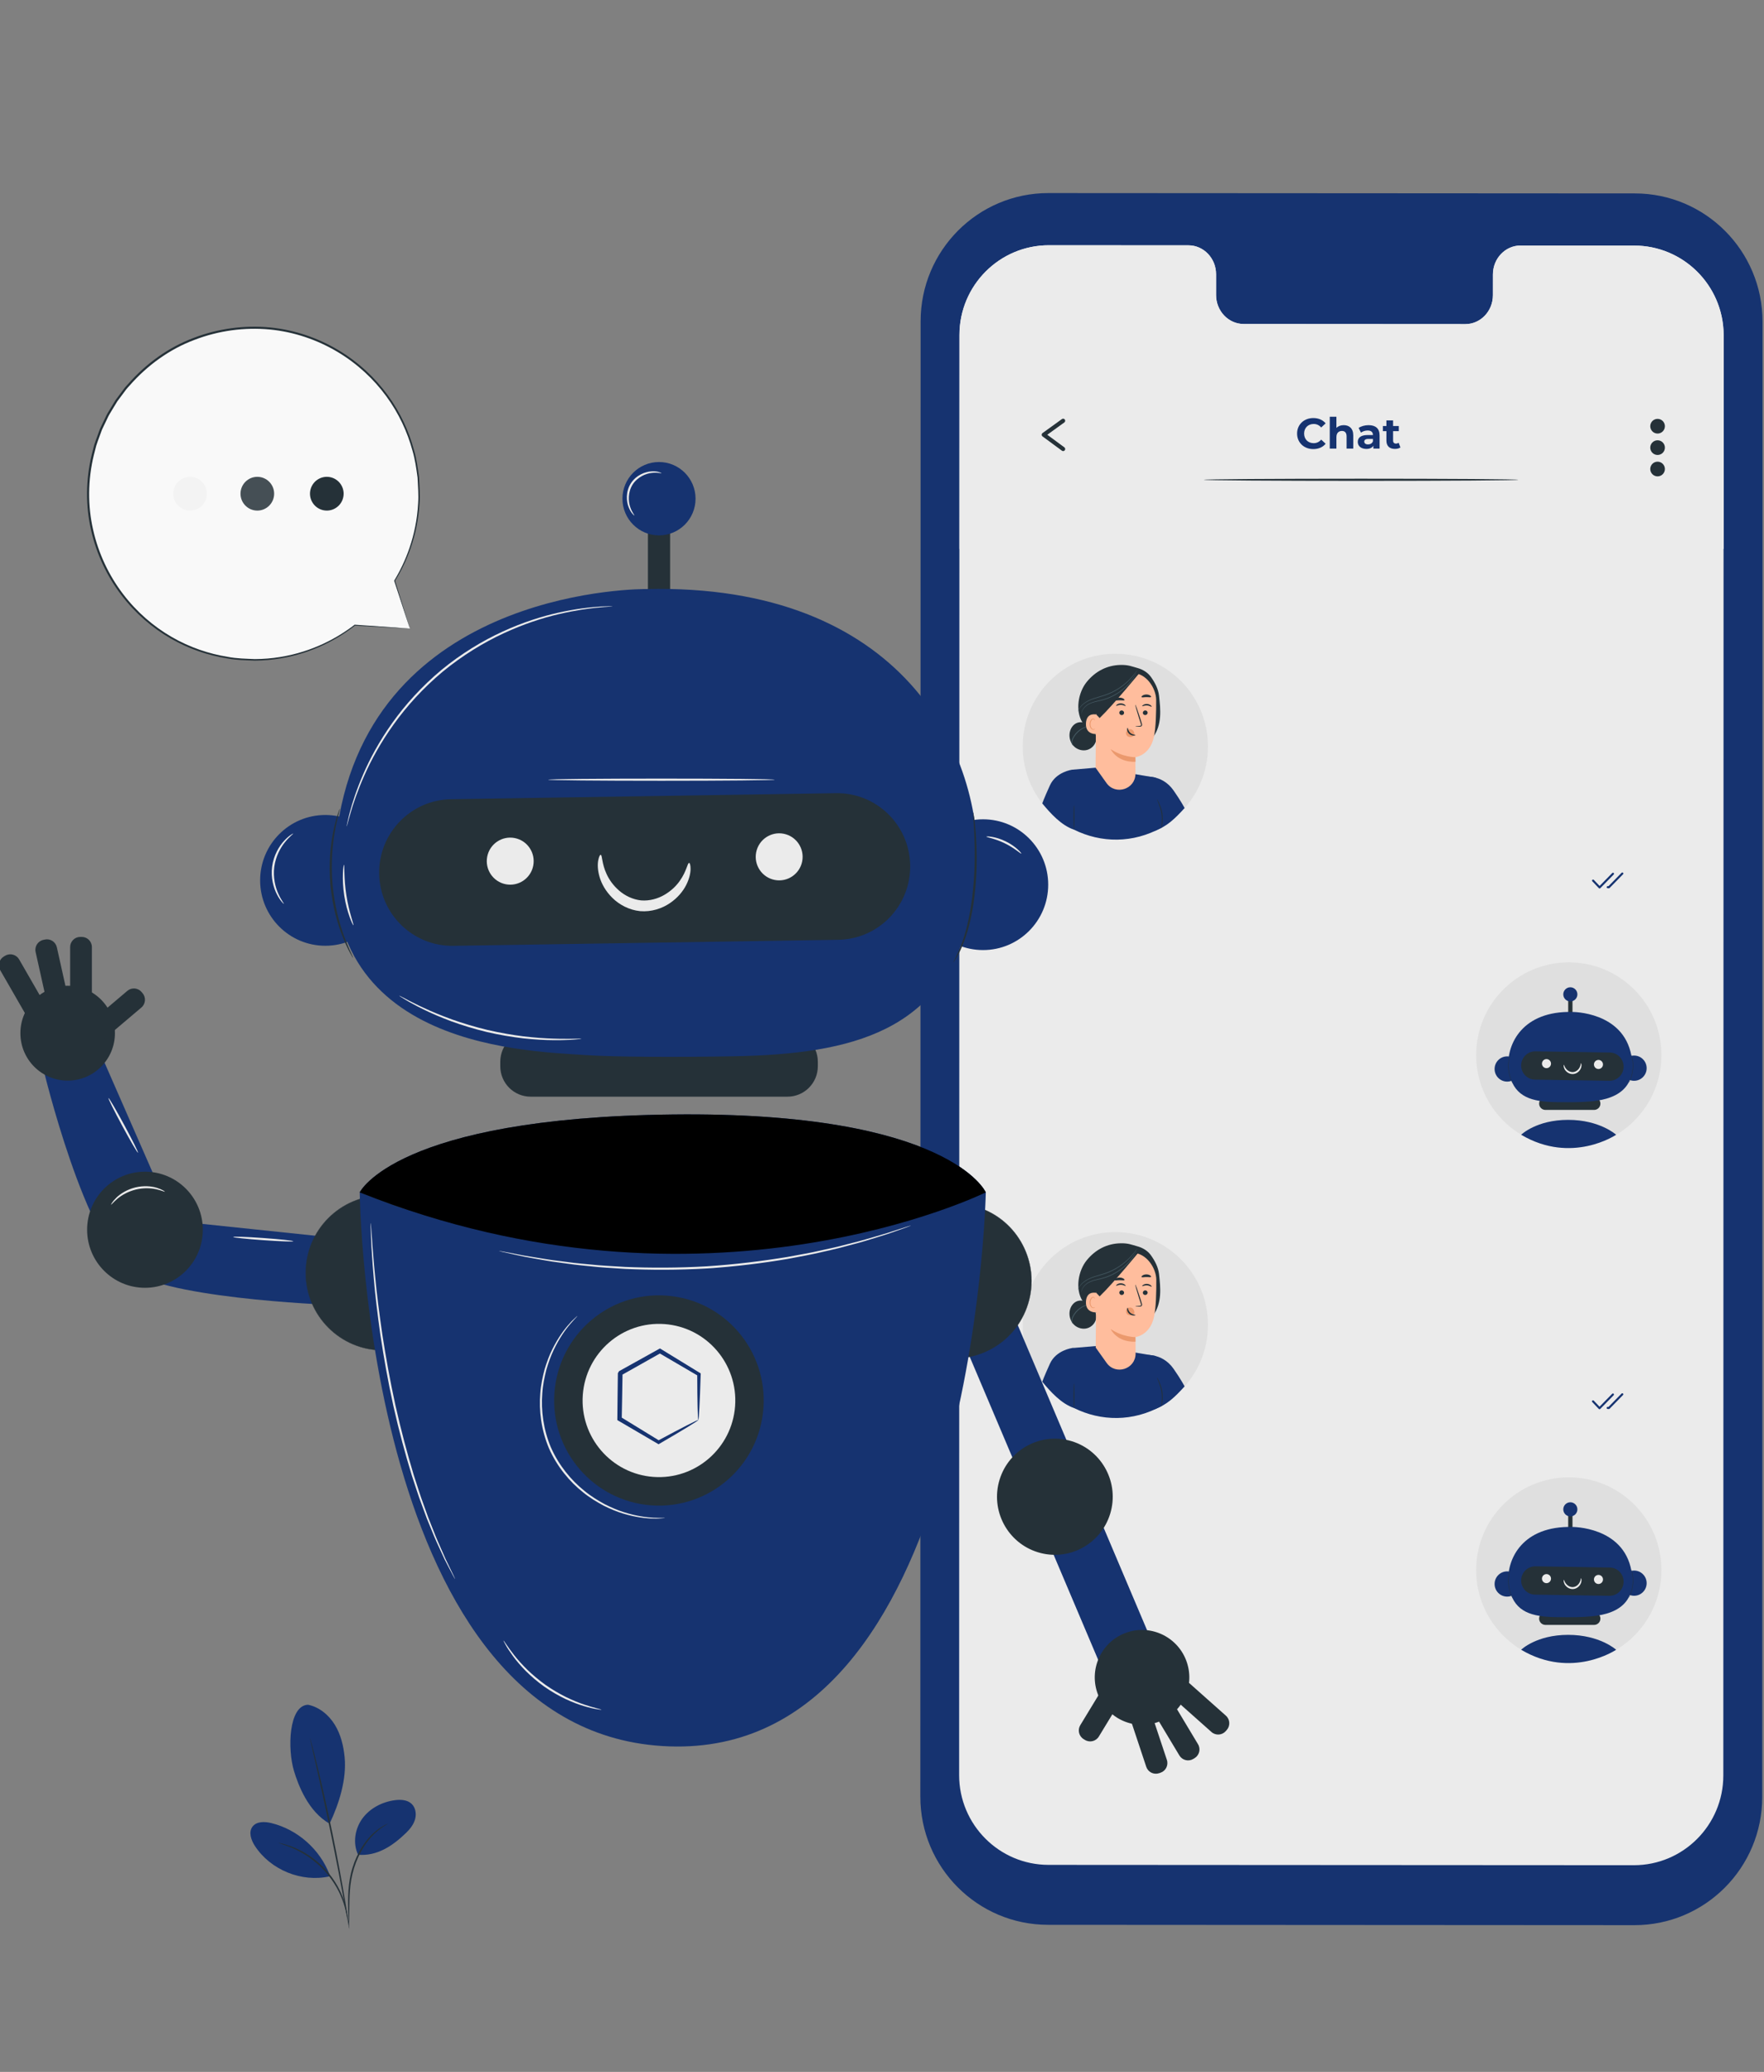 <svg width="412" height="484" viewBox="0 0 412 484" fill="none" xmlns="http://www.w3.org/2000/svg">
<rect x="0" y="0" width="412" height="484" fill="#808080" stroke="none"/>
<g clip-path="url(#clip0_3_25049)">
<mask id="mask0_3_25049" style="mask-type:luminance" maskUnits="userSpaceOnUse" x="-22" y="-1" width="484" height="485">
<path d="M461.161 -0.002H-21.066V483.998H461.161V-0.002Z" fill="white"/>
</mask>
<g mask="url(#mask0_3_25049)">
<path d="M381.739 449.716L244.77 449.635C228.297 449.626 214.949 436.218 214.953 419.685L215.02 75.042C215.023 58.499 228.391 45.093 244.873 45.102L381.84 45.182C398.314 45.192 411.661 58.6 411.658 75.134L411.591 419.777C411.588 436.32 398.222 449.727 381.739 449.716Z" fill="#163370"/>
<path d="M381.684 57.371L355.128 57.356C351.567 57.354 348.678 60.382 348.678 64.118L348.676 68.953C348.676 72.689 345.788 75.717 342.228 75.715L290.465 75.684C286.904 75.683 284.016 72.651 284.017 68.915L284.018 64.08C284.019 60.343 281.133 57.312 277.571 57.31L268.231 57.305L244.99 57.291C233.446 57.284 224.084 66.673 224.082 78.259L224.016 414.656C224.015 426.237 233.362 435.626 244.899 435.634L381.593 435.713C393.136 435.72 402.498 426.331 402.5 414.744L402.566 78.347C402.568 66.769 393.22 57.378 381.684 57.371Z" fill="#EBEBEB"/>
<path d="M402.575 128.078V77.961C402.369 66.561 393.109 57.378 381.701 57.371L355.145 57.356C351.585 57.354 348.696 60.382 348.696 64.118L348.694 68.953C348.694 72.689 345.807 75.717 342.246 75.715L290.482 75.685C286.921 75.683 284.035 72.651 284.036 68.915L284.036 64.08C284.037 60.343 281.151 57.312 277.588 57.31L268.249 57.305L245.007 57.291C233.463 57.284 224.102 66.673 224.1 78.259L224.09 128.224H402.574L402.575 128.078Z" fill="#EBEBEB"/>
<path d="M373.583 329.196H373.581C373.516 329.196 373.454 329.168 373.408 329.121L371.887 327.522C371.795 327.426 371.799 327.273 371.895 327.18C371.992 327.089 372.145 327.092 372.237 327.188L373.586 328.606L376.542 325.586C376.637 325.491 376.79 325.489 376.883 325.583C376.979 325.677 376.98 325.83 376.887 325.925L373.756 329.123C373.709 329.169 373.648 329.196 373.583 329.196Z" fill="#163370"/>
<path d="M375.771 329.147H375.764L375.484 329.139C375.351 329.135 375.246 329.024 375.25 328.89C375.254 328.758 375.353 328.631 375.498 328.655L375.673 328.66L378.73 325.537C378.825 325.441 378.978 325.441 379.071 325.534C379.167 325.628 379.168 325.781 379.075 325.876L375.944 329.074C375.897 329.121 375.836 329.147 375.771 329.147Z" fill="#163370"/>
<path d="M302.949 101.281C302.949 99.168 304.566 97.656 306.741 97.656C307.949 97.656 308.957 98.097 309.615 98.898L308.577 99.859C308.108 99.319 307.519 99.039 306.822 99.039C305.514 99.039 304.586 99.96 304.586 101.281C304.586 102.604 305.514 103.524 306.822 103.524C307.519 103.524 308.108 103.245 308.577 102.694L309.615 103.655C308.957 104.466 307.949 104.907 306.731 104.907C304.566 104.907 302.949 103.395 302.949 101.281Z" fill="#163370"/>
<path d="M316.066 101.7V104.786H314.51V101.942C314.51 101.07 314.11 100.67 313.421 100.67C312.672 100.67 312.134 101.131 312.134 102.122V104.786H310.578V97.353H312.134V99.958C312.552 99.538 313.152 99.318 313.841 99.318C315.108 99.318 316.066 100.058 316.066 101.7Z" fill="#163370"/>
<path d="M322.219 101.714V104.789H320.764V104.117C320.474 104.608 319.915 104.869 319.126 104.869C317.87 104.869 317.121 104.167 317.121 103.236C317.121 102.284 317.79 101.624 319.426 101.624H320.664C320.664 100.952 320.264 100.562 319.426 100.562C318.857 100.562 318.269 100.752 317.879 101.063L317.321 99.972C317.91 99.551 318.778 99.32 319.636 99.32C321.272 99.32 322.219 100.081 322.219 101.714ZM320.664 103.086V102.535H319.596C318.868 102.535 318.637 102.805 318.637 103.166C318.637 103.556 318.967 103.817 319.516 103.817C320.035 103.817 320.483 103.577 320.664 103.086Z" fill="#163370"/>
<path d="M327.085 104.524C326.766 104.755 326.297 104.865 325.818 104.865C324.551 104.865 323.812 104.213 323.812 102.932V100.719H322.984V99.517H323.812V98.205H325.369V99.517H326.705V100.719H325.369V102.911C325.369 103.373 325.618 103.623 326.037 103.623C326.266 103.623 326.497 103.553 326.666 103.423L327.085 104.524Z" fill="#163370"/>
<path d="M354.598 112.077C354.598 112.216 338.161 112.33 317.888 112.33C297.61 112.33 281.176 112.216 281.176 112.077C281.176 111.937 297.61 111.826 317.888 111.826C338.161 111.826 354.598 111.937 354.598 112.077Z" fill="#253138"/>
<path d="M388.852 99.563C388.852 100.511 388.087 101.278 387.144 101.278C386.198 101.278 385.434 100.511 385.434 99.563C385.434 98.615 386.198 97.848 387.144 97.848C388.087 97.848 388.852 98.615 388.852 99.563Z" fill="#253138"/>
<path d="M388.852 104.565C388.852 105.513 388.087 106.28 387.144 106.28C386.198 106.28 385.434 105.513 385.434 104.565C385.434 103.617 386.198 102.85 387.144 102.85C388.087 102.85 388.852 103.617 388.852 104.565Z" fill="#253138"/>
<path d="M388.852 109.563C388.852 110.511 388.087 111.278 387.144 111.278C386.198 111.278 385.434 110.511 385.434 109.563C385.434 108.615 386.198 107.848 387.144 107.848C388.087 107.848 388.852 108.615 388.852 109.563Z" fill="#253138"/>
<path d="M248.306 105.37C248.206 105.37 248.106 105.341 248.02 105.278L243.494 101.946C243.369 101.855 243.296 101.708 243.297 101.554C243.298 101.399 243.372 101.253 243.497 101.162L248.024 97.894C248.238 97.739 248.541 97.786 248.697 98.003C248.852 98.22 248.804 98.523 248.587 98.679L244.599 101.559L248.591 104.497C248.806 104.655 248.851 104.958 248.694 105.174C248.6 105.303 248.454 105.37 248.306 105.37Z" fill="#253138"/>
<path d="M388.041 366.776C388.041 378.742 378.355 388.443 366.407 388.443C354.459 388.443 344.773 378.742 344.773 366.776C344.773 354.811 354.459 345.109 366.407 345.109C378.355 345.109 388.041 354.811 388.041 366.776Z" fill="#DFDFDF"/>
<path d="M372.323 379.575H360.947C360.136 379.575 359.48 378.916 359.48 378.103C359.48 377.289 360.136 376.629 360.947 376.629H372.323C373.134 376.629 373.791 377.289 373.791 378.103C373.791 378.916 373.134 379.575 372.323 379.575Z" fill="#253138"/>
<path d="M367.269 357.758H366.27V352.686H367.269V357.758Z" fill="#253138"/>
<path d="M354.951 370.022C354.951 371.65 353.637 372.969 352.015 372.969C350.393 372.969 349.078 371.65 349.078 370.022C349.078 368.394 350.393 367.074 352.015 367.074C353.637 367.074 354.951 368.394 354.951 370.022Z" fill="#163370"/>
<path d="M384.591 369.825C384.591 371.453 383.277 372.772 381.656 372.772C380.033 372.772 378.719 371.453 378.719 369.825C378.719 368.197 380.033 366.879 381.656 366.879C383.277 366.879 384.591 368.197 384.591 369.825Z" fill="#163370"/>
<path d="M367.199 356.697C367.199 356.697 379.139 356.554 381.029 366.932C382.92 377.312 372.822 377.506 369.918 377.702C368.601 377.792 365.783 377.801 363.298 377.759C357.794 377.662 353.905 376.593 352.581 371.468C352.427 370.87 352.322 370.257 352.284 369.632C351.934 364.015 355.723 356.42 367.199 356.697Z" fill="#163370"/>
<path d="M358.522 372.505L375.868 372.777C377.686 372.806 379.184 371.351 379.212 369.526C379.24 367.7 377.79 366.198 375.971 366.17L358.624 365.897C356.807 365.869 355.31 367.326 355.282 369.15C355.253 370.976 356.703 372.477 358.522 372.505Z" fill="#253138"/>
<path d="M372.301 369.163C372.413 369.738 372.968 370.112 373.541 370C374.114 369.887 374.487 369.33 374.375 368.755C374.263 368.18 373.708 367.806 373.135 367.918C372.562 368.031 372.189 368.588 372.301 369.163Z" fill="#EBEBEB"/>
<path d="M360.16 368.971C360.272 369.546 360.827 369.92 361.4 369.807C361.973 369.694 362.347 369.138 362.234 368.563C362.121 367.988 361.567 367.614 360.994 367.727C360.422 367.84 360.049 368.396 360.16 368.971Z" fill="#EBEBEB"/>
<path d="M368.415 352.583C368.415 353.496 367.677 354.236 366.767 354.236C365.859 354.236 365.121 353.496 365.121 352.583C365.121 351.67 365.859 350.93 366.767 350.93C367.677 350.93 368.415 351.67 368.415 352.583Z" fill="#163370"/>
<path d="M369.252 368.676C369.28 368.671 369.327 368.758 369.357 368.931C369.389 369.101 369.383 369.361 369.294 369.665C369.206 369.97 369.019 370.312 368.714 370.609C368.414 370.906 367.978 371.15 367.472 371.201C366.964 371.242 366.492 371.081 366.142 370.845C365.789 370.608 365.544 370.306 365.402 370.023C365.259 369.74 365.207 369.485 365.207 369.31C365.205 369.136 365.236 369.042 365.264 369.042C365.339 369.035 365.364 369.409 365.679 369.856C365.832 370.078 366.064 370.309 366.365 370.487C366.665 370.665 367.043 370.776 367.43 370.745C367.816 370.705 368.167 370.528 368.429 370.298C368.696 370.068 368.881 369.799 368.991 369.552C369.221 369.055 369.178 368.684 369.252 368.676Z" fill="#EBEBEB"/>
<path d="M380.993 366.592C381 366.589 381.033 366.681 381.088 366.848C381.117 366.932 381.148 367.033 381.177 367.155C381.208 367.276 381.249 367.414 381.276 367.569C381.342 367.876 381.395 368.249 381.427 368.665C381.454 369.081 381.456 369.539 381.416 370.019C381.372 370.498 381.289 370.951 381.19 371.355C381.086 371.759 380.968 372.115 380.848 372.407C380.793 372.555 380.731 372.683 380.679 372.796C380.629 372.91 380.578 373.006 380.536 373.082C380.452 373.237 380.405 373.321 380.399 373.318C380.393 373.316 380.431 373.227 380.504 373.067C380.542 372.987 380.587 372.891 380.632 372.775C380.679 372.66 380.738 372.532 380.788 372.382C380.899 372.092 381.01 371.735 381.108 371.334C381.201 370.932 381.281 370.485 381.325 370.011C381.365 369.537 381.365 369.082 381.343 368.669C381.316 368.258 381.271 367.888 381.213 367.58C381.189 367.426 381.153 367.29 381.128 367.168C381.103 367.046 381.077 366.942 381.053 366.857C381.01 366.689 380.987 366.594 380.993 366.592Z" fill="#253138"/>
<path d="M352.715 366.658C352.709 366.656 352.676 366.747 352.621 366.915C352.593 366.998 352.561 367.101 352.531 367.222C352.5 367.343 352.46 367.48 352.432 367.635C352.366 367.943 352.313 368.315 352.281 368.731C352.254 369.146 352.253 369.606 352.293 370.086C352.337 370.565 352.42 371.017 352.519 371.422C352.623 371.825 352.74 372.182 352.861 372.473C352.915 372.621 352.978 372.749 353.029 372.862C353.08 372.976 353.13 373.072 353.172 373.15C353.256 373.304 353.304 373.388 353.31 373.385C353.315 373.382 353.277 373.293 353.204 373.133C353.166 373.054 353.122 372.958 353.076 372.842C353.029 372.727 352.972 372.598 352.921 372.45C352.81 372.158 352.7 371.801 352.6 371.401C352.507 370.999 352.428 370.552 352.383 370.077C352.344 369.603 352.343 369.148 352.365 368.736C352.392 368.324 352.438 367.954 352.496 367.648C352.519 367.493 352.555 367.356 352.58 367.234C352.605 367.112 352.632 367.009 352.655 366.923C352.699 366.755 352.721 366.66 352.715 366.658Z" fill="#253138"/>
<path d="M355.281 385.38C355.281 385.38 358.825 381.9 366.247 381.9C373.67 381.9 377.462 385.38 377.462 385.38C377.462 385.38 367.122 392.392 355.281 385.38Z" fill="#163370"/>
<path d="M248.015 388.866H321.741C325.402 388.866 328.37 385.888 328.37 382.214V360.743L336.497 353.5H328.37H248.015C244.354 353.5 241.387 356.479 241.387 360.153V382.214C241.387 385.888 244.354 388.866 248.015 388.866Z" fill="#EBEBEB"/>
<path d="M318.467 363.996C318.467 364.135 303.282 364.248 284.556 364.248C265.822 364.248 250.641 364.135 250.641 363.996C250.641 363.855 265.822 363.744 284.556 363.744C303.282 363.744 318.467 363.855 318.467 363.996Z" fill="#EBEBEB"/>
<path d="M318.467 369.745C318.467 369.884 303.282 369.997 284.556 369.997C265.822 369.997 250.641 369.884 250.641 369.745C250.641 369.605 265.822 369.492 284.556 369.492C303.282 369.492 318.467 369.605 318.467 369.745Z" fill="#EBEBEB"/>
<path d="M318.467 375.494C318.467 375.633 303.282 375.746 284.556 375.746C265.822 375.746 250.641 375.633 250.641 375.494C250.641 375.354 265.822 375.242 284.556 375.242C303.282 375.242 318.467 375.354 318.467 375.494Z" fill="#EBEBEB"/>
<path d="M318.467 381.241C318.467 381.38 303.282 381.494 284.556 381.494C265.822 381.494 250.641 381.38 250.641 381.241C250.641 381.102 265.822 380.988 284.556 380.988C303.282 380.988 318.467 381.102 318.467 381.241Z" fill="#EBEBEB"/>
<path d="M248.015 422.437H321.741C325.402 422.437 328.37 419.459 328.37 415.784V408.669L336.497 401.428H328.37H248.015C244.354 401.428 241.387 404.406 241.387 408.081V415.784C241.387 419.459 244.354 422.437 248.015 422.437Z" fill="#EBEBEB"/>
<path d="M318.684 412.239C318.684 412.378 303.66 412.492 285.129 412.492C266.593 412.492 251.57 412.378 251.57 412.239C251.57 412.1 266.593 411.986 285.129 411.986C303.66 411.986 318.684 412.1 318.684 412.239Z" fill="#EBEBEB"/>
<path d="M375.41 201.889H301.683C298.022 201.889 295.055 198.912 295.055 195.237V164.165L286.926 156.924H295.055H375.41C379.071 156.924 382.038 159.901 382.038 163.576V195.237C382.038 198.912 379.071 201.889 375.41 201.889Z" fill="#EBEBEB"/>
<path d="M374.451 165.82C374.451 165.959 358.354 166.072 338.503 166.072C318.645 166.072 302.551 165.959 302.551 165.82C302.551 165.681 318.645 165.568 338.503 165.568C358.354 165.568 374.451 165.681 374.451 165.82Z" fill="#EBEBEB"/>
<path d="M374.451 171.123C374.451 171.262 358.354 171.374 338.503 171.374C318.645 171.374 302.551 171.262 302.551 171.123C302.551 170.983 318.645 170.871 338.503 170.871C358.354 170.871 374.451 170.983 374.451 171.123Z" fill="#EBEBEB"/>
<path d="M374.451 176.426C374.451 176.565 358.354 176.677 338.503 176.677C318.645 176.677 302.551 176.565 302.551 176.426C302.551 176.286 318.645 176.174 338.503 176.174C358.354 176.174 374.451 176.286 374.451 176.426Z" fill="#EBEBEB"/>
<path d="M374.451 181.722C374.451 181.862 358.354 181.974 338.503 181.974C318.645 181.974 302.551 181.862 302.551 181.722C302.551 181.583 318.645 181.471 338.503 181.471C358.354 181.471 374.451 181.583 374.451 181.722Z" fill="#EBEBEB"/>
<path d="M374.451 187.027C374.451 187.166 358.354 187.279 338.503 187.279C318.645 187.279 302.551 187.166 302.551 187.027C302.551 186.888 318.645 186.775 338.503 186.775C358.354 186.775 374.451 186.888 374.451 187.027Z" fill="#EBEBEB"/>
<path d="M374.451 193.396C374.451 193.536 358.354 193.648 338.503 193.648C318.645 193.648 302.551 193.536 302.551 193.396C302.551 193.257 318.645 193.145 338.503 193.145C358.354 193.145 374.451 193.257 374.451 193.396Z" fill="#EBEBEB"/>
<path d="M282.133 174.382C282.133 186.348 272.448 196.048 260.499 196.048C248.552 196.048 238.867 186.348 238.867 174.382C238.867 162.415 248.552 152.715 260.499 152.715C272.448 152.715 282.133 162.415 282.133 174.382Z" fill="#DFDFDF"/>
<path d="M250.418 179.801L256.079 179.318L269.914 181.657L271.545 192.104L271.315 193.319C264.626 197.044 257.145 196.953 250.809 193.792L250.418 179.801Z" fill="#163370"/>
<path d="M266.93 181.492C266.93 181.492 271.287 180.628 274.103 184.658C275.829 187.125 276.675 188.76 276.675 188.76C274.425 191.216 272.594 193.084 269.464 194.174L266.93 181.492Z" fill="#163370"/>
<path d="M250.415 179.804C250.415 179.804 246.671 180.265 245.217 183.467C243.763 186.67 243.434 187.677 243.434 187.677C245.371 190.013 247.831 192.779 250.849 193.817C250.849 193.817 251.538 185.75 251.63 183.467C251.729 180.966 251.828 179.731 250.415 179.804Z" fill="#163370"/>
<path d="M253.83 159.282C255.851 156.808 258.566 155.383 261.758 155.33C263.559 155.301 264.304 155.675 265.601 156.026C266.898 156.376 268.068 157.073 268.841 158.173C269.76 159.479 270.532 160.941 270.706 162.53C270.885 164.162 271.063 165.804 270.94 167.441C270.817 169.078 270.373 170.727 269.411 172.055L265.253 172.778C262.956 172.856 260.628 172.932 258.39 172.408C256.153 171.883 253.979 170.677 252.781 168.713C251.117 165.985 251.808 161.757 253.83 159.282Z" fill="#253138"/>
<path d="M249.807 171.373C249.91 170.433 250.402 169.51 251.214 169.029C252.027 168.548 253.162 168.597 253.839 169.257L254.492 170.037C255.517 170.473 256.16 171.64 256.036 172.747C255.913 173.856 255.062 174.832 253.997 175.158C252.932 175.483 251.711 175.167 250.897 174.407C250.083 173.648 249.685 172.481 249.807 171.373Z" fill="#253138"/>
<path d="M250.638 174.181C250.668 174.166 250.38 173.901 250.414 173.353C250.449 172.82 250.836 172.121 251.366 171.481C251.906 170.837 252.545 170.396 253.032 170.142C253.519 169.88 253.854 169.784 253.844 169.75C253.839 169.73 253.487 169.777 252.968 170.013C252.451 170.24 251.773 170.679 251.211 171.348C250.928 171.681 250.703 172.033 250.538 172.373C250.371 172.71 250.267 173.052 250.27 173.348C250.269 173.646 250.365 173.875 250.457 174.009C250.55 174.144 250.63 174.19 250.638 174.181Z" fill="#455A63"/>
<path d="M265.199 180.747C265.199 180.747 265.177 176.876 265.177 176.883C265.177 176.883 268.567 176.509 269.505 172.157C269.971 169.993 270.057 166.406 270.033 163.47C270.012 160.826 267.764 157.227 264.505 157.215L263.057 157.047L257.513 159.254C256.712 159.295 256.076 159.942 256.049 160.745L255.883 179.335L258.422 182.907C260.528 185.87 265.182 184.387 265.199 180.747Z" fill="#FFBD9D"/>
<path d="M262.991 171.138C263.021 170.909 263.148 170.706 263.311 170.567C263.636 170.288 264.11 170.261 264.458 170.501C264.805 170.741 265.005 171.234 264.939 171.692C264.743 171.961 264.445 172.142 264.115 172.17C264.064 172.175 264.012 172.177 263.96 172.175C263.71 172.169 263.455 172.084 263.263 171.899C263.072 171.714 262.954 171.421 262.991 171.138Z" fill="#EB996D"/>
<path d="M268.044 166.503C268.037 166.801 267.781 167.041 267.47 167.041C267.16 167.041 266.912 166.799 266.918 166.502C266.924 166.204 267.18 165.963 267.491 165.963C267.802 165.963 268.049 166.205 268.044 166.503Z" fill="#253138"/>
<path d="M268.98 165.098C268.905 165.167 268.496 164.828 267.891 164.796C267.287 164.756 266.826 165.043 266.764 164.966C266.733 164.931 266.813 164.802 267.013 164.673C267.211 164.542 267.544 164.424 267.92 164.446C268.297 164.468 268.605 164.625 268.781 164.777C268.958 164.93 269.015 165.067 268.98 165.098Z" fill="#253138"/>
<path d="M265.172 169.69C265.171 169.655 265.551 169.61 266.164 169.566C266.319 169.559 266.467 169.536 266.499 169.432C266.542 169.322 266.487 169.153 266.421 168.969C266.297 168.586 266.166 168.186 266.03 167.765C265.487 166.053 265.103 164.648 265.172 164.627C265.241 164.606 265.737 165.976 266.279 167.688C266.409 168.11 266.534 168.514 266.652 168.898C266.701 169.077 266.791 169.282 266.699 169.51C266.651 169.623 266.533 169.7 266.433 169.722C266.331 169.747 266.245 169.744 266.167 169.744C265.553 169.744 265.172 169.725 265.172 169.69Z" fill="#253138"/>
<path d="M265.191 176.884C265.191 176.884 262.232 176.912 259.406 174.992C259.406 174.992 260.802 178.122 265.212 177.952L265.191 176.884Z" fill="#EB996D"/>
<path d="M263.368 170.012C263.467 170.012 263.431 170.669 263.968 171.167C264.504 171.666 265.208 171.63 265.208 171.723C265.215 171.765 265.044 171.842 264.748 171.834C264.457 171.828 264.04 171.712 263.712 171.407C263.385 171.102 263.259 170.712 263.251 170.441C263.24 170.165 263.323 170.005 263.368 170.012Z" fill="#253138"/>
<path d="M268.844 162.815C268.735 162.958 268.276 162.834 267.733 162.849C267.188 162.846 266.733 162.982 266.621 162.842C266.572 162.775 266.638 162.633 266.834 162.495C267.027 162.356 267.354 162.237 267.729 162.233C268.101 162.229 268.43 162.34 268.625 162.473C268.824 162.607 268.892 162.746 268.844 162.815Z" fill="#253138"/>
<path d="M261.423 166.462C261.406 166.76 261.644 167.02 261.955 167.042C262.264 167.064 262.529 166.841 262.544 166.543C262.561 166.245 262.323 165.987 262.012 165.964C261.702 165.942 261.439 166.165 261.423 166.462Z" fill="#253138"/>
<path d="M260.68 164.883C260.749 164.957 261.181 164.648 261.787 164.661C262.391 164.664 262.831 164.984 262.899 164.911C262.931 164.879 262.862 164.744 262.671 164.6C262.483 164.457 262.16 164.314 261.784 164.309C261.406 164.305 261.085 164.438 260.901 164.577C260.712 164.717 260.647 164.849 260.68 164.883Z" fill="#253138"/>
<path d="M260.333 163.579C260.45 163.719 260.919 163.585 261.481 163.587C262.042 163.573 262.519 163.698 262.631 163.555C262.68 163.486 262.606 163.346 262.402 163.213C262.199 163.079 261.857 162.967 261.471 162.971C261.085 162.975 260.747 163.095 260.549 163.232C260.349 163.371 260.281 163.511 260.333 163.579Z" fill="#253138"/>
<path d="M256.82 168.124C256.837 167.797 256.5 167.006 256.181 166.938C255.328 166.756 253.772 166.739 253.637 168.929C253.454 171.921 256.492 171.488 256.503 171.403C256.511 171.336 256.76 169.253 256.82 168.124Z" fill="#FFBD9D"/>
<path d="M255.753 170.258C255.739 170.248 255.698 170.291 255.608 170.326C255.519 170.36 255.371 170.38 255.217 170.312C254.91 170.176 254.674 169.657 254.693 169.116C254.702 168.844 254.775 168.589 254.885 168.381C254.99 168.167 255.14 168.022 255.3 168.004C255.46 167.978 255.568 168.079 255.599 168.165C255.634 168.251 255.612 168.311 255.627 168.317C255.635 168.324 255.694 168.269 255.678 168.144C255.669 168.084 255.639 168.013 255.572 167.951C255.504 167.888 255.401 167.851 255.289 167.856C255.056 167.858 254.836 168.058 254.717 168.288C254.583 168.517 254.495 168.805 254.485 169.11C254.467 169.714 254.74 170.298 255.165 170.449C255.371 170.517 255.551 170.465 255.645 170.4C255.742 170.331 255.762 170.264 255.753 170.258Z" fill="#EB996D"/>
<path d="M256.074 166.945L256.833 167.734C260.111 164.591 266.518 156.722 266.16 157.191C266.16 157.191 263.915 156.266 261.477 156.681C259.038 157.098 254.414 158.32 254.485 161.2C254.557 164.08 256.074 166.945 256.074 166.945Z" fill="#253138"/>
<path d="M251.727 166.283C251.723 166.282 251.738 166.222 251.773 166.109C251.808 165.998 251.872 165.836 251.977 165.637C252.186 165.244 252.582 164.711 253.226 164.231C253.86 163.738 254.738 163.336 255.74 163.02C256.739 162.694 257.866 162.44 258.972 161.964C260.085 161.507 261.077 160.916 261.924 160.308C262.768 159.695 263.464 159.059 264.007 158.485C264.551 157.911 264.946 157.406 265.212 157.053C265.334 156.885 265.434 156.748 265.512 156.64C265.581 156.547 265.619 156.497 265.624 156.5C265.629 156.503 265.599 156.557 265.537 156.657C265.476 156.756 265.387 156.904 265.261 157.087C265.009 157.453 264.624 157.971 264.086 158.559C263.55 159.146 262.854 159.796 262.007 160.422C261.157 161.043 260.156 161.644 259.03 162.107C257.911 162.589 256.775 162.838 255.782 163.154C254.786 163.46 253.92 163.845 253.29 164.318C252.65 164.777 252.249 165.289 252.028 165.667C251.809 166.049 251.743 166.289 251.727 166.283Z" fill="#455A63"/>
<path d="M252.585 166.755C252.585 166.755 252.555 166.51 252.7 166.102C252.84 165.695 253.194 165.144 253.824 164.692C254.448 164.226 255.338 163.937 256.317 163.713C257.3 163.496 258.366 163.219 259.415 162.729C260.462 162.244 261.403 161.655 262.177 161.021C262.957 160.392 263.586 159.74 264.071 159.157C264.562 158.578 264.892 158.056 265.127 157.703C265.23 157.533 265.313 157.394 265.381 157.284C265.44 157.189 265.473 157.14 265.477 157.143C265.482 157.145 265.458 157.199 265.407 157.299C265.346 157.414 265.271 157.558 265.178 157.734C264.957 158.098 264.639 158.632 264.155 159.226C263.677 159.821 263.05 160.489 262.267 161.131C261.486 161.777 260.538 162.377 259.478 162.867C258.42 163.363 257.33 163.643 256.349 163.851C255.372 164.067 254.499 164.339 253.887 164.78C253.265 165.209 252.91 165.734 252.757 166.123C252.597 166.514 252.605 166.759 252.585 166.755Z" fill="#455A63"/>
<path d="M250.842 193.795C250.787 193.795 250.742 192.514 250.742 190.934C250.742 189.354 250.787 188.072 250.842 188.072C250.897 188.072 250.943 189.354 250.943 190.934C250.943 192.514 250.897 193.795 250.842 193.795Z" fill="#253138"/>
<path d="M271.316 193.399C271.287 193.395 271.314 193.007 271.349 192.382C271.377 191.758 271.418 190.892 271.266 189.955C271.108 189.021 270.795 188.21 270.572 187.625C270.341 187.041 270.195 186.679 270.222 186.666C270.245 186.657 270.437 186.997 270.701 187.571C270.959 188.146 271.3 188.963 271.463 189.925C271.618 190.887 271.555 191.768 271.49 192.393C271.418 193.019 271.341 193.402 271.316 193.399Z" fill="#253138"/>
<path d="M373.599 207.547C373.515 207.536 373.469 207.52 373.424 207.472L371.903 205.873C371.81 205.776 371.814 205.623 371.911 205.53C372.007 205.439 372.161 205.442 372.252 205.538L373.601 206.957L376.557 203.937C376.653 203.842 376.805 203.841 376.899 203.935C376.994 204.028 376.995 204.181 376.903 204.277L373.771 207.474C373.725 207.521 373.663 207.547 373.599 207.547Z" fill="#163370"/>
<path d="M375.779 207.494H375.773L375.493 207.487C375.359 207.483 375.255 207.373 375.258 207.239C375.262 207.106 375.389 207.002 375.505 207.003L375.679 207.008L378.738 203.884C378.833 203.79 378.985 203.789 379.079 203.881C379.175 203.975 379.175 204.128 379.083 204.224L375.951 207.421C375.905 207.468 375.843 207.494 375.779 207.494Z" fill="#163370"/>
<path d="M248.015 268.562H321.741C325.402 268.562 328.37 265.585 328.37 261.91V240.439L336.497 233.197H328.37H248.015C244.354 233.197 241.387 236.176 241.387 239.85V261.91C241.387 265.585 244.354 268.562 248.015 268.562Z" fill="#EBEBEB"/>
<path d="M318.467 243.693C318.467 243.832 303.282 243.945 284.556 243.945C265.822 243.945 250.641 243.832 250.641 243.693C250.641 243.554 265.822 243.441 284.556 243.441C303.282 243.441 318.467 243.554 318.467 243.693Z" fill="#EBEBEB"/>
<path d="M318.467 249.441C318.467 249.581 303.282 249.693 284.556 249.693C265.822 249.693 250.641 249.581 250.641 249.441C250.641 249.302 265.822 249.189 284.556 249.189C303.282 249.189 318.467 249.302 318.467 249.441Z" fill="#EBEBEB"/>
<path d="M318.467 255.191C318.467 255.331 303.282 255.443 284.556 255.443C265.822 255.443 250.641 255.331 250.641 255.191C250.641 255.052 265.822 254.939 284.556 254.939C303.282 254.939 318.467 255.052 318.467 255.191Z" fill="#EBEBEB"/>
<path d="M318.467 260.938C318.467 261.079 303.282 261.191 284.556 261.191C265.822 261.191 250.641 261.079 250.641 260.938C250.641 260.799 265.822 260.688 284.556 260.688C303.282 260.688 318.467 260.799 318.467 260.938Z" fill="#EBEBEB"/>
<path d="M388.041 246.472C388.041 258.439 378.355 268.14 366.407 268.14C354.459 268.14 344.773 258.439 344.773 246.472C344.773 234.507 354.459 224.807 366.407 224.807C378.355 224.807 388.041 234.507 388.041 246.472Z" fill="#DFDFDF"/>
<path d="M372.323 259.277H360.947C360.136 259.277 359.48 258.616 359.48 257.803C359.48 256.989 360.136 256.33 360.947 256.33H372.323C373.134 256.33 373.791 256.989 373.791 257.803C373.791 258.616 373.134 259.277 372.323 259.277Z" fill="#253138"/>
<path d="M367.269 237.455H366.27V232.383H367.269V237.455Z" fill="#253138"/>
<path d="M354.951 249.716C354.951 251.344 353.637 252.664 352.015 252.664C350.393 252.664 349.078 251.344 349.078 249.716C349.078 248.088 350.393 246.77 352.015 246.77C353.637 246.77 354.951 248.088 354.951 249.716Z" fill="#163370"/>
<path d="M384.591 249.524C384.591 251.152 383.277 252.471 381.656 252.471C380.033 252.471 378.719 251.152 378.719 249.524C378.719 247.896 380.033 246.576 381.656 246.576C383.277 246.576 384.591 247.896 384.591 249.524Z" fill="#163370"/>
<path d="M367.199 236.394C367.199 236.394 379.139 236.25 381.029 246.63C382.92 257.01 372.822 257.203 369.918 257.4C368.601 257.489 365.783 257.498 363.298 257.455C357.794 257.358 353.905 256.289 352.581 251.165C352.427 250.567 352.322 249.953 352.284 249.328C351.934 243.712 355.723 236.117 367.199 236.394Z" fill="#163370"/>
<path d="M358.522 252.201L375.868 252.473C377.686 252.502 379.184 251.045 379.212 249.22C379.24 247.396 377.79 245.893 375.971 245.865L358.624 245.594C356.807 245.565 355.31 247.02 355.282 248.845C355.253 250.67 356.703 252.173 358.522 252.201Z" fill="#253138"/>
<path d="M372.301 248.862C372.413 249.437 372.968 249.811 373.541 249.699C374.114 249.586 374.487 249.029 374.375 248.454C374.263 247.879 373.708 247.505 373.135 247.618C372.562 247.73 372.189 248.287 372.301 248.862Z" fill="#EBEBEB"/>
<path d="M360.16 248.666C360.272 249.242 360.827 249.616 361.4 249.503C361.973 249.391 362.347 248.834 362.234 248.259C362.121 247.684 361.567 247.31 360.994 247.422C360.422 247.535 360.049 248.092 360.16 248.666Z" fill="#EBEBEB"/>
<path d="M368.415 232.28C368.415 233.193 367.677 233.934 366.767 233.934C365.859 233.934 365.121 233.193 365.121 232.28C365.121 231.367 365.859 230.627 366.767 230.627C367.677 230.627 368.415 231.367 368.415 232.28Z" fill="#163370"/>
<path d="M369.252 248.371C369.28 248.366 369.327 248.454 369.357 248.626C369.389 248.796 369.383 249.057 369.294 249.361C369.206 249.666 369.019 250.007 368.714 250.304C368.414 250.602 367.978 250.845 367.472 250.896C366.964 250.937 366.492 250.777 366.142 250.541C365.789 250.303 365.544 250.001 365.402 249.719C365.259 249.435 365.207 249.181 365.207 249.005C365.205 248.832 365.236 248.738 365.264 248.737C365.339 248.731 365.364 249.104 365.679 249.551C365.832 249.773 366.064 250.005 366.365 250.182C366.665 250.361 367.043 250.471 367.43 250.44C367.816 250.4 368.167 250.223 368.429 249.994C368.696 249.763 368.881 249.494 368.991 249.247C369.221 248.751 369.178 248.379 369.252 248.371Z" fill="#EBEBEB"/>
<path d="M380.993 246.289C381 246.287 381.033 246.378 381.088 246.546C381.117 246.629 381.148 246.731 381.177 246.852C381.208 246.974 381.249 247.111 381.276 247.266C381.342 247.574 381.395 247.946 381.427 248.362C381.454 248.777 381.456 249.237 381.416 249.717C381.372 250.196 381.289 250.648 381.19 251.053C381.086 251.456 380.968 251.813 380.848 252.104C380.793 252.252 380.731 252.38 380.679 252.493C380.629 252.607 380.578 252.703 380.536 252.781C380.452 252.934 380.405 253.019 380.399 253.016C380.393 253.013 380.431 252.924 380.504 252.764C380.542 252.685 380.587 252.589 380.632 252.473C380.679 252.357 380.738 252.229 380.788 252.081C380.899 251.789 381.01 251.432 381.108 251.032C381.201 250.63 381.281 250.182 381.325 249.708C381.365 249.234 381.365 248.779 381.343 248.366C381.316 247.955 381.271 247.585 381.213 247.278C381.189 247.124 381.153 246.987 381.128 246.865C381.103 246.743 381.077 246.64 381.053 246.555C381.01 246.386 380.987 246.291 380.993 246.289Z" fill="#253138"/>
<path d="M352.715 246.354C352.709 246.352 352.676 246.443 352.621 246.61C352.593 246.693 352.561 246.796 352.531 246.918C352.5 247.039 352.46 247.176 352.432 247.331C352.366 247.638 352.313 248.011 352.281 248.427C352.254 248.841 352.253 249.301 352.293 249.781C352.337 250.26 352.42 250.712 352.519 251.117C352.623 251.521 352.74 251.878 352.861 252.169C352.915 252.316 352.978 252.444 353.029 252.558C353.08 252.673 353.13 252.768 353.172 252.845C353.256 253 353.304 253.083 353.31 253.08C353.315 253.077 353.277 252.988 353.204 252.828C353.166 252.75 353.122 252.653 353.076 252.538C353.029 252.423 352.972 252.294 352.921 252.145C352.81 251.854 352.7 251.497 352.6 251.097C352.507 250.695 352.428 250.247 352.383 249.773C352.344 249.298 352.343 248.843 352.365 248.431C352.392 248.02 352.438 247.651 352.496 247.343C352.519 247.188 352.555 247.051 352.58 246.93C352.605 246.809 352.632 246.704 352.655 246.62C352.699 246.451 352.721 246.355 352.715 246.354Z" fill="#253138"/>
<path d="M355.281 265.077C355.281 265.077 358.825 261.598 366.247 261.598C373.67 261.598 377.462 265.077 377.462 265.077C377.462 265.077 367.122 272.089 355.281 265.077Z" fill="#163370"/>
<path d="M375.41 322.221H301.683C298.022 322.221 295.055 319.243 295.055 315.568V299.266L286.926 292.025H295.055H375.41C379.071 292.025 382.038 295.004 382.038 298.678V315.568C382.038 319.243 379.071 322.221 375.41 322.221Z" fill="#EBEBEB"/>
<path d="M374.451 300.922C374.451 301.061 358.354 301.173 338.503 301.173C318.645 301.173 302.551 301.061 302.551 300.922C302.551 300.782 318.645 300.67 338.503 300.67C358.354 300.67 374.451 300.782 374.451 300.922Z" fill="#EBEBEB"/>
<path d="M374.451 306.223C374.451 306.363 358.354 306.476 338.503 306.476C318.645 306.476 302.551 306.363 302.551 306.223C302.551 306.084 318.645 305.971 338.503 305.971C358.354 305.971 374.451 306.084 374.451 306.223Z" fill="#EBEBEB"/>
<path d="M374.451 311.524C374.451 311.664 358.354 311.777 338.503 311.777C318.645 311.777 302.551 311.664 302.551 311.524C302.551 311.385 318.645 311.271 338.503 311.271C358.354 311.271 374.451 311.385 374.451 311.524Z" fill="#EBEBEB"/>
<path d="M282.133 309.481C282.133 321.447 272.448 331.148 260.499 331.148C248.552 331.148 238.867 321.447 238.867 309.481C238.867 297.516 248.552 287.814 260.499 287.814C272.448 287.814 282.133 297.516 282.133 309.481Z" fill="#DFDFDF"/>
<path d="M250.418 314.905L256.079 314.424L269.914 316.762L271.545 327.208L271.315 328.423C264.626 332.148 257.145 332.058 250.809 328.896L250.418 314.905Z" fill="#163370"/>
<path d="M266.93 316.592C266.93 316.592 271.287 315.727 274.103 319.758C275.829 322.224 276.675 323.86 276.675 323.86C274.425 326.315 272.594 328.183 269.464 329.273L266.93 316.592Z" fill="#163370"/>
<path d="M250.415 314.903C250.415 314.903 246.671 315.363 245.217 318.565C243.763 321.768 243.434 322.777 243.434 322.777C245.371 325.113 247.831 327.879 250.849 328.918C250.849 328.918 251.538 320.849 251.63 318.565C251.729 316.065 251.828 314.832 250.415 314.903Z" fill="#163370"/>
<path d="M253.83 294.382C255.851 291.907 258.566 290.483 261.758 290.429C263.559 290.399 264.304 290.774 265.601 291.125C266.898 291.475 268.068 292.172 268.841 293.272C269.76 294.578 270.532 296.041 270.706 297.628C270.885 299.26 271.063 300.902 270.94 302.54C270.817 304.176 270.373 305.825 269.411 307.154L265.253 307.877C262.956 307.955 260.628 308.031 258.39 307.506C256.153 306.981 253.979 305.776 252.781 303.812C251.117 301.084 251.808 296.856 253.83 294.382Z" fill="#253138"/>
<path d="M249.807 306.473C249.91 305.533 250.402 304.609 251.214 304.128C252.027 303.648 253.162 303.697 253.839 304.356L254.492 305.137C255.517 305.573 256.16 306.74 256.036 307.848C255.913 308.955 255.062 309.931 253.997 310.256C252.932 310.582 251.711 310.267 250.897 309.507C250.083 308.747 249.685 307.581 249.807 306.473Z" fill="#253138"/>
<path d="M250.638 309.279C250.668 309.264 250.38 308.999 250.414 308.451C250.449 307.918 250.836 307.219 251.366 306.578C251.906 305.934 252.545 305.495 253.032 305.24C253.519 304.979 253.854 304.883 253.844 304.848C253.839 304.828 253.487 304.874 252.968 305.11C252.451 305.338 251.773 305.776 251.211 306.445C250.928 306.778 250.703 307.131 250.538 307.47C250.371 307.807 250.267 308.149 250.27 308.446C250.269 308.742 250.365 308.973 250.457 309.106C250.55 309.241 250.63 309.288 250.638 309.279Z" fill="#455A63"/>
<path d="M265.231 316.203C265.231 316.203 265.209 312.333 265.209 312.34C265.209 312.34 268.599 311.966 269.536 307.613C270.001 305.449 270.088 301.863 270.065 298.926C270.043 296.283 267.795 292.683 264.537 292.671L263.089 292.504L257.545 294.71C256.744 294.751 256.108 295.398 256.08 296.201L255.914 314.791L258.453 318.363C260.559 321.327 265.212 319.844 265.231 316.203Z" fill="#FFBD9D"/>
<path d="M262.991 306.238C263.021 306.009 263.148 305.805 263.311 305.666C263.636 305.387 264.11 305.361 264.458 305.601C264.805 305.841 265.005 306.334 264.939 306.791C264.743 307.06 264.445 307.241 264.115 307.269C264.064 307.274 264.012 307.276 263.96 307.275C263.71 307.268 263.455 307.184 263.263 306.998C263.072 306.814 262.954 306.521 262.991 306.238Z" fill="#EB996D"/>
<path d="M268.044 301.972C268.037 302.27 267.781 302.511 267.47 302.511C267.16 302.51 266.912 302.269 266.918 301.971C266.924 301.673 267.18 301.432 267.491 301.432C267.802 301.433 268.049 301.674 268.044 301.972Z" fill="#253138"/>
<path d="M268.98 300.566C268.905 300.636 268.496 300.297 267.891 300.265C267.287 300.225 266.826 300.512 266.764 300.435C266.733 300.4 266.813 300.271 267.013 300.141C267.211 300.012 267.544 299.893 267.92 299.915C268.297 299.938 268.605 300.094 268.781 300.246C268.958 300.4 269.015 300.536 268.98 300.566Z" fill="#253138"/>
<path d="M265.172 305.157C265.171 305.123 265.551 305.078 266.164 305.034C266.319 305.026 266.467 305.004 266.499 304.899C266.542 304.789 266.487 304.618 266.421 304.435C266.297 304.052 266.166 303.651 266.03 303.232C265.487 301.519 265.103 300.114 265.172 300.094C265.241 300.072 265.737 301.442 266.279 303.156C266.409 303.577 266.534 303.98 266.652 304.365C266.701 304.543 266.791 304.748 266.699 304.976C266.651 305.09 266.533 305.167 266.433 305.189C266.331 305.214 266.245 305.211 266.167 305.211C265.553 305.21 265.172 305.192 265.172 305.157Z" fill="#253138"/>
<path d="M265.191 312.35C265.191 312.35 262.232 312.379 259.406 310.459C259.406 310.459 260.802 313.589 265.212 313.419L265.191 312.35Z" fill="#EB996D"/>
<path d="M263.368 305.479C263.467 305.479 263.431 306.137 263.968 306.633C264.504 307.133 265.208 307.098 265.208 307.19C265.215 307.233 265.044 307.31 264.748 307.301C264.457 307.296 264.04 307.178 263.712 306.874C263.385 306.57 263.259 306.18 263.251 305.907C263.24 305.632 263.323 305.473 263.368 305.479Z" fill="#253138"/>
<path d="M268.844 298.282C268.735 298.424 268.276 298.3 267.733 298.316C267.188 298.313 266.733 298.45 266.621 298.309C266.572 298.241 266.638 298.101 266.834 297.962C267.027 297.823 267.354 297.704 267.729 297.699C268.101 297.695 268.43 297.807 268.625 297.939C268.824 298.074 268.892 298.213 268.844 298.282Z" fill="#253138"/>
<path d="M261.423 301.93C261.406 302.228 261.644 302.486 261.955 302.509C262.264 302.53 262.529 302.308 262.544 302.01C262.561 301.712 262.323 301.453 262.012 301.431C261.702 301.409 261.439 301.633 261.423 301.93Z" fill="#253138"/>
<path d="M260.68 300.35C260.749 300.424 261.181 300.115 261.787 300.128C262.391 300.131 262.831 300.45 262.899 300.378C262.931 300.346 262.862 300.211 262.671 300.067C262.483 299.924 262.16 299.78 261.784 299.776C261.406 299.771 261.085 299.904 260.901 300.045C260.712 300.184 260.647 300.316 260.68 300.35Z" fill="#253138"/>
<path d="M260.333 299.047C260.45 299.188 260.919 299.053 261.481 299.057C262.042 299.042 262.519 299.166 262.631 299.024C262.68 298.955 262.606 298.816 262.402 298.682C262.199 298.547 261.857 298.436 261.471 298.44C261.085 298.443 260.747 298.562 260.549 298.701C260.349 298.838 260.281 298.98 260.333 299.047Z" fill="#253138"/>
<path d="M256.82 303.225C256.837 302.897 256.5 302.106 256.181 302.037C255.328 301.856 253.772 301.839 253.637 304.029C253.454 307.021 256.492 306.589 256.503 306.504C256.511 306.436 256.76 304.353 256.82 303.225Z" fill="#FFBD9D"/>
<path d="M255.753 305.357C255.739 305.347 255.698 305.391 255.608 305.426C255.519 305.459 255.371 305.478 255.217 305.411C254.91 305.275 254.674 304.756 254.693 304.216C254.702 303.943 254.775 303.687 254.885 303.478C254.99 303.265 255.14 303.12 255.3 303.103C255.46 303.076 255.568 303.177 255.599 303.264C255.634 303.351 255.612 303.409 255.627 303.415C255.635 303.423 255.694 303.369 255.678 303.243C255.669 303.184 255.639 303.112 255.572 303.049C255.504 302.987 255.401 302.95 255.289 302.956C255.056 302.958 254.836 303.157 254.717 303.385C254.583 303.615 254.495 303.902 254.485 304.208C254.467 304.813 254.74 305.396 255.165 305.547C255.371 305.616 255.551 305.563 255.645 305.499C255.742 305.43 255.762 305.364 255.753 305.357Z" fill="#EB996D"/>
<path d="M256.074 302.044L256.833 302.833C260.111 299.69 266.518 291.822 266.16 292.291C266.16 292.291 263.915 291.366 261.477 291.781C259.038 292.197 254.414 293.42 254.485 296.299C254.557 299.178 256.074 302.044 256.074 302.044Z" fill="#253138"/>
<path d="M251.727 301.385C251.723 301.384 251.738 301.325 251.773 301.212C251.808 301.101 251.872 300.939 251.977 300.741C252.186 300.347 252.582 299.813 253.226 299.333C253.86 298.84 254.738 298.438 255.74 298.122C256.739 297.796 257.866 297.542 258.972 297.067C260.085 296.609 261.077 296.02 261.924 295.412C262.768 294.797 263.464 294.16 264.007 293.587C264.551 293.014 264.946 292.509 265.212 292.155C265.334 291.987 265.434 291.85 265.512 291.742C265.581 291.648 265.619 291.601 265.624 291.604C265.629 291.606 265.599 291.66 265.537 291.759C265.476 291.858 265.387 292.007 265.261 292.19C265.009 292.555 264.624 293.074 264.086 293.662C263.55 294.248 262.854 294.9 262.007 295.525C261.157 296.145 260.156 296.747 259.03 297.209C257.911 297.69 256.775 297.94 255.782 298.258C254.786 298.564 253.92 298.948 253.29 299.421C252.65 299.88 252.249 300.391 252.028 300.77C251.809 301.152 251.743 301.391 251.727 301.385Z" fill="#455A63"/>
<path d="M252.585 301.856C252.585 301.856 252.555 301.61 252.7 301.201C252.84 300.796 253.194 300.244 253.824 299.792C254.448 299.326 255.338 299.039 256.317 298.814C257.3 298.597 258.366 298.318 259.415 297.829C260.462 297.343 261.403 296.755 262.177 296.122C262.957 295.493 263.586 294.839 264.071 294.257C264.562 293.678 264.892 293.157 265.127 292.803C265.23 292.633 265.313 292.494 265.381 292.385C265.44 292.289 265.473 292.239 265.477 292.242C265.482 292.245 265.458 292.298 265.407 292.398C265.346 292.513 265.271 292.658 265.178 292.835C264.957 293.199 264.639 293.732 264.155 294.325C263.677 294.922 263.05 295.589 262.267 296.23C261.486 296.877 260.538 297.477 259.478 297.968C258.42 298.464 257.33 298.742 256.349 298.952C255.372 299.167 254.499 299.439 253.887 299.881C253.265 300.309 252.91 300.833 252.757 301.222C252.597 301.614 252.605 301.858 252.585 301.856Z" fill="#455A63"/>
<path d="M250.842 328.895C250.787 328.895 250.742 327.614 250.742 326.033C250.742 324.453 250.787 323.172 250.842 323.172C250.897 323.172 250.943 324.453 250.943 326.033C250.943 327.614 250.897 328.895 250.842 328.895Z" fill="#253138"/>
<path d="M271.316 328.497C271.287 328.494 271.314 328.106 271.349 327.481C271.377 326.858 271.418 325.99 271.266 325.054C271.108 324.121 270.795 323.31 270.572 322.723C270.341 322.14 270.195 321.778 270.222 321.766C270.245 321.755 270.437 322.097 270.701 322.67C270.959 323.245 271.3 324.062 271.463 325.023C271.618 325.985 271.555 326.867 271.49 327.492C271.418 328.118 271.341 328.5 271.316 328.497Z" fill="#253138"/>
<path d="M71.948 398.227C74.559 398.761 76.787 400.608 78.189 402.884C79.59 405.158 80.236 407.833 80.491 410.496C80.982 415.649 79.202 421.333 76.982 426.004C71.981 423.203 69.651 416.957 68.668 413.714C67.113 408.588 67.404 398.378 71.948 398.227Z" fill="#163370"/>
<path d="M83.635 433.269C82.36 430.568 82.883 427.198 84.648 424.791C86.413 422.384 89.28 420.915 92.231 420.522C93.596 420.341 95.13 420.426 96.133 421.374C97.071 422.259 97.296 423.723 96.947 424.967C96.6 426.211 95.767 427.263 94.841 428.162C91.668 431.242 88.034 433.637 83.635 433.269Z" fill="#163370"/>
<path d="M81.469 449.847C81.443 449.847 81.423 449.468 81.402 448.782C81.382 448.027 81.354 447.052 81.323 445.879C81.298 443.446 81.192 439.974 82.316 436.343C83.418 432.725 85.413 429.81 87.266 428.18C88.182 427.352 89.021 426.797 89.627 426.472C89.923 426.297 90.174 426.2 90.336 426.122C90.502 426.049 90.59 426.016 90.596 426.028C90.644 426.103 89.206 426.69 87.446 428.373C85.673 430.024 83.758 432.897 82.674 436.453C81.571 440.009 81.629 443.443 81.587 445.878C81.578 447.104 81.57 448.096 81.547 448.782C81.523 449.469 81.494 449.848 81.469 449.847Z" fill="#253138"/>
<path d="M72.413 406.022C72.426 406.019 72.476 406.171 72.56 406.462C72.65 406.793 72.766 407.217 72.91 407.743C73.207 408.858 73.617 410.474 74.106 412.477C75.085 416.482 76.361 422.033 77.632 428.195C78.901 434.359 79.924 439.963 80.608 444.03C80.951 446.063 81.215 447.709 81.382 448.851C81.458 449.39 81.52 449.826 81.567 450.166C81.606 450.467 81.619 450.626 81.606 450.628C81.594 450.63 81.554 450.475 81.492 450.178C81.426 449.842 81.342 449.409 81.238 448.876C81.019 447.696 80.718 446.068 80.349 444.077C79.598 440.024 78.535 434.431 77.266 428.27C75.996 422.114 74.762 416.556 73.848 412.537C73.4 410.562 73.034 408.947 72.768 407.777C72.653 407.246 72.56 406.815 72.487 406.48C72.427 406.183 72.401 406.025 72.413 406.022Z" fill="#253138"/>
<path d="M76.965 437.883C74.721 431.998 69.474 427.359 63.373 425.871C61.82 425.492 59.884 425.441 58.947 426.74C58.007 428.042 58.666 429.879 59.543 431.224C63.191 436.819 70.45 439.778 76.952 438.317" fill="#163370"/>
<path d="M65.071 430.501C65.076 430.476 65.424 430.548 66.049 430.702C66.362 430.778 66.746 430.872 67.176 431.03C67.605 431.187 68.112 431.322 68.635 431.568C69.165 431.796 69.752 432.034 70.344 432.369C70.956 432.667 71.57 433.056 72.215 433.466C73.482 434.322 74.799 435.385 76.007 436.68C77.201 437.986 78.162 439.383 78.909 440.721C79.263 441.402 79.6 442.046 79.841 442.685C80.122 443.307 80.305 443.916 80.482 444.467C80.677 445.012 80.76 445.533 80.873 445.977C80.988 446.423 81.041 446.816 81.082 447.137C81.168 447.777 81.204 448.131 81.178 448.134C81.095 448.148 80.945 446.722 80.23 444.549C80.04 444.009 79.845 443.415 79.557 442.807C79.307 442.183 78.963 441.554 78.609 440.889C77.857 439.584 76.906 438.219 75.733 436.934C74.547 435.662 73.259 434.611 72.023 433.753C71.394 433.341 70.796 432.949 70.198 432.643C69.621 432.301 69.048 432.054 68.531 431.812C66.442 430.891 65.049 430.579 65.071 430.501Z" fill="#253138"/>
<path d="M95.741 146.841L92.171 135.665C95.801 129.754 97.896 122.795 97.896 115.341C97.896 93.909 80.586 76.535 59.232 76.535C37.877 76.535 20.566 93.909 20.566 115.341C20.566 136.775 37.877 154.149 59.232 154.149C68.149 154.149 76.354 151.113 82.895 146.024L82.881 146.04L95.741 146.841Z" fill="#F9F9F9"/>
<path d="M95.737 146.842C95.737 146.842 95.472 146.836 94.927 146.809C94.363 146.78 93.551 146.737 92.485 146.681C90.291 146.56 87.068 146.382 82.871 146.15C82.812 146.147 82.765 146.095 82.769 146.035C82.77 146.012 82.779 145.991 82.792 145.974L82.805 145.956L82.958 146.11C79.011 149.195 73.156 152.533 65.501 153.805C63.598 154.127 61.594 154.309 59.516 154.323C57.444 154.238 55.284 154.23 53.102 153.811C48.73 153.125 44.186 151.635 39.896 149.165C35.609 146.705 31.585 143.272 28.319 138.971C25.051 134.681 22.552 129.518 21.279 123.871C19.977 118.232 19.996 112.11 21.435 106.183C21.624 105.443 21.813 104.702 22.003 103.959C22.22 103.225 22.516 102.512 22.77 101.785C23.057 101.07 23.248 100.313 23.615 99.627C23.95 98.929 24.287 98.228 24.623 97.526C24.933 96.809 25.354 96.15 25.76 95.481L26.982 93.47L28.394 91.576L29.103 90.624C29.345 90.312 29.628 90.033 29.888 89.735C34.138 84.883 39.446 81.082 45.255 78.923C51.034 76.702 57.179 75.937 63.011 76.485C68.853 77.043 74.339 78.985 79.026 81.785C83.724 84.591 87.622 88.273 90.568 92.322C93.523 96.374 95.52 100.787 96.685 105.112C97.322 107.269 97.591 109.431 97.876 111.507C97.967 113.603 98.143 115.624 97.989 117.565C97.531 125.364 94.856 131.536 92.257 135.721L92.266 135.634C93.401 139.28 94.276 142.086 94.872 144.001C95.158 144.929 95.376 145.638 95.529 146.133C95.674 146.608 95.737 146.842 95.737 146.842C95.737 146.842 95.645 146.585 95.484 146.101C95.319 145.604 95.082 144.89 94.774 143.956C94.154 142.066 93.247 139.296 92.068 135.698C92.059 135.669 92.064 135.636 92.079 135.611C94.628 131.425 97.244 125.281 97.662 117.546C97.806 115.621 97.622 113.617 97.525 111.542C97.234 109.485 96.959 107.344 96.322 105.212C95.154 100.933 93.161 96.573 90.227 92.572C87.304 88.573 83.441 84.942 78.795 82.178C74.157 79.42 68.735 77.51 62.965 76.965C57.202 76.431 51.136 77.192 45.432 79.389C39.699 81.522 34.461 85.276 30.266 90.066C30.009 90.36 29.729 90.636 29.49 90.944L28.793 91.883L27.398 93.753L26.192 95.738C25.792 96.397 25.375 97.048 25.07 97.755C24.737 98.448 24.405 99.14 24.074 99.83C23.711 100.506 23.523 101.254 23.239 101.958C22.987 102.677 22.695 103.379 22.48 104.105C22.292 104.838 22.104 105.569 21.917 106.299C20.492 112.149 20.47 118.197 21.751 123.766C23.001 129.344 25.46 134.446 28.683 138.693C31.902 142.949 35.873 146.354 40.106 148.797C44.343 151.251 48.835 152.739 53.161 153.433C55.322 153.857 57.461 153.87 59.514 153.964C61.573 153.957 63.56 153.785 65.448 153.475C73.043 152.247 78.873 148.972 82.824 145.937C82.871 145.9 82.94 145.909 82.978 145.956C83.008 145.996 83.006 146.052 82.978 146.091L82.964 146.108L82.884 145.932C87.043 146.22 90.238 146.441 92.414 146.592C93.491 146.67 94.314 146.729 94.885 146.771C95.442 146.813 95.737 146.842 95.737 146.842Z" fill="#253138"/>
<path d="M48.324 115.329C48.324 117.507 46.566 119.272 44.397 119.272C42.227 119.272 40.469 117.507 40.469 115.329C40.469 113.151 42.227 111.387 44.397 111.387C46.566 111.387 48.324 113.151 48.324 115.329Z" fill="#253138" fill-opacity="0.031"/>
<path d="M64.028 115.329C64.028 117.507 62.269 119.272 60.1 119.272C57.931 119.272 56.172 117.507 56.172 115.329C56.172 113.151 57.931 111.387 60.1 111.387C62.269 111.387 64.028 113.151 64.028 115.329Z" fill="#253138" fill-opacity="0.844"/>
<path d="M79.733 113.357C80.818 115.242 80.174 117.654 78.295 118.743C76.416 119.832 74.014 119.186 72.93 117.3C71.844 115.415 72.488 113.002 74.368 111.913C76.245 110.825 78.648 111.471 79.733 113.357Z" fill="#253138"/>
<path d="M81.274 289.469L40.605 285.206L23.446 246.012L10.078 249.512C10.078 249.512 19.959 290.928 31.002 297.345C42.044 303.762 79.822 304.928 79.822 304.928L81.274 289.469Z" fill="#163370"/>
<path d="M71.41 297.343C71.41 307.33 79.477 315.426 89.428 315.426C99.378 315.426 107.443 307.33 107.443 297.343C107.443 287.356 99.378 279.26 89.428 279.26C79.477 279.26 71.41 287.356 71.41 297.343Z" fill="#253138"/>
<path d="M89.416 315.451C84.597 315.451 80.067 313.567 76.659 310.147C73.252 306.728 71.375 302.181 71.375 297.344C71.375 292.507 73.252 287.96 76.659 284.541C80.067 281.121 84.597 279.236 89.416 279.236C94.236 279.236 98.766 281.121 102.173 284.541C105.58 287.96 107.457 292.508 107.457 297.344C107.457 302.18 105.58 306.728 102.173 310.147C98.766 313.567 94.236 315.451 89.416 315.451ZM89.416 279.286C84.61 279.286 80.092 281.164 76.693 284.575C73.295 287.985 71.423 292.52 71.423 297.344C71.423 302.168 73.295 306.702 76.693 310.114C80.092 313.524 84.61 315.403 89.416 315.403C94.222 315.403 98.74 313.524 102.138 310.114C105.537 306.702 107.409 302.168 107.409 297.344C107.409 292.52 105.537 287.985 102.138 284.575C98.74 281.164 94.222 279.286 89.416 279.286Z" fill="#253138"/>
<path d="M20.348 287.266C20.348 294.756 26.398 300.828 33.861 300.828C41.324 300.828 47.372 294.756 47.372 287.266C47.372 279.776 41.324 273.703 33.861 273.703C26.398 273.703 20.348 279.776 20.348 287.266Z" fill="#253138"/>
<path d="M4.762 241.353C4.762 247.473 9.705 252.435 15.802 252.435C21.9 252.435 26.843 247.473 26.843 241.353C26.843 235.233 21.9 230.273 15.802 230.273C9.705 230.273 4.762 235.233 4.762 241.353Z" fill="#253138"/>
<path d="M23.944 243.05L33.021 235.358C34.02 234.511 34.145 233.012 33.302 232.01L33.079 231.745C32.236 230.743 30.743 230.616 29.744 231.462L20.668 239.156L23.944 243.05Z" fill="#253138"/>
<path d="M21.462 232.818V221.238C21.462 219.926 20.402 218.863 19.095 218.863H18.749C17.442 218.863 16.383 219.926 16.383 221.238V232.818C16.383 233.008 16.535 233.161 16.723 233.161H21.12C21.308 233.161 21.462 233.008 21.462 232.818Z" fill="#253138"/>
<path d="M15.796 232.585L13.277 221.282C12.991 220.002 11.725 219.197 10.45 219.484L10.111 219.559C8.836 219.846 8.034 221.116 8.319 222.396L10.838 233.698C10.879 233.883 11.062 233.999 11.245 233.957L15.536 232.994C15.72 232.952 15.836 232.769 15.796 232.585Z" fill="#253138"/>
<path d="M10.235 234.143L4.466 224.113C3.812 222.977 2.365 222.589 1.233 223.244L0.933 223.418C-0.198 224.073 -0.586 225.527 0.067 226.662L5.836 236.692C5.931 236.855 6.139 236.911 6.302 236.817L10.11 234.611C10.274 234.516 10.33 234.307 10.235 234.143Z" fill="#253138"/>
<path d="M270.01 385.775L257.854 390.964L222.77 308.169L234.926 302.979L270.01 385.775Z" fill="#163370"/>
<path d="M240.121 304.558C243.053 295.015 237.723 284.893 228.214 281.951C218.705 279.007 208.62 284.357 205.688 293.9C202.755 303.444 208.086 313.567 217.594 316.509C227.103 319.453 237.188 314.101 240.121 304.558Z" fill="#253138"/>
<path d="M222.924 317.345C221.137 317.345 219.341 317.076 217.584 316.531C212.979 315.106 209.203 311.966 206.951 307.69C204.699 303.415 204.241 298.515 205.662 293.892C207.083 289.27 210.21 285.481 214.471 283.22C218.732 280.961 223.613 280.5 228.218 281.927C232.823 283.352 236.6 286.492 238.852 290.768C241.103 295.043 241.561 299.943 240.14 304.567C238.72 309.188 235.593 312.978 231.332 315.238C228.696 316.636 225.823 317.345 222.924 317.345ZM222.878 281.162C219.988 281.162 217.122 281.869 214.493 283.264C210.244 285.517 207.125 289.297 205.708 293.907C204.291 298.517 204.749 303.404 206.994 307.668C209.24 311.932 213.006 315.064 217.598 316.486C222.192 317.907 227.06 317.45 231.308 315.195C235.557 312.942 238.677 309.162 240.095 304.552C241.51 299.943 241.054 295.056 238.809 290.791C236.562 286.527 232.796 283.395 228.202 281.973C226.452 281.43 224.661 281.162 222.878 281.162Z" fill="#253138"/>
<path d="M259.288 353.636C261.487 346.478 257.489 338.888 250.358 336.68C243.227 334.473 235.663 338.486 233.464 345.643C231.263 352.801 235.262 360.393 242.393 362.6C249.524 364.807 257.088 360.795 259.288 353.636Z" fill="#253138"/>
<path d="M277.207 388.33C275.277 382.525 269.023 379.389 263.239 381.327C257.456 383.265 254.332 389.542 256.263 395.347C258.192 401.151 264.447 404.286 270.231 402.348C276.015 400.41 279.137 394.134 277.207 388.33Z" fill="#253138"/>
<path d="M258.493 392.818L252.311 403.001C251.631 404.121 251.984 405.582 253.1 406.265L253.396 406.445C254.512 407.127 255.967 406.773 256.647 405.653L262.83 395.471L258.493 392.818Z" fill="#253138"/>
<path d="M264.065 401.735L267.718 412.721C268.132 413.965 269.471 414.636 270.712 414.221L271.04 414.111C272.28 413.695 272.949 412.351 272.535 411.107L268.881 400.121C268.822 399.941 268.628 399.845 268.45 399.904L264.28 401.302C264.101 401.361 264.005 401.556 264.065 401.735Z" fill="#253138"/>
<path d="M269.502 400.158L275.458 410.078C276.132 411.2 277.586 411.563 278.705 410.886L279.002 410.706C280.122 410.029 280.483 408.569 279.808 407.447L273.853 397.527C273.755 397.366 273.545 397.313 273.384 397.41L269.618 399.688C269.457 399.785 269.405 399.995 269.502 400.158Z" fill="#253138"/>
<path d="M274.31 396.911L282.947 404.592C283.926 405.462 285.421 405.371 286.288 404.389L286.516 404.129C287.383 403.147 287.294 401.647 286.315 400.777L277.678 393.096C277.537 392.971 277.321 392.983 277.197 393.125L274.281 396.428C274.156 396.569 274.169 396.785 274.31 396.911Z" fill="#253138"/>
<path d="M84.019 278.532C84.019 278.532 85.32 405.469 156.295 407.952C227.27 410.436 230.244 279.439 230.244 278.532C230.244 278.532 221.863 259.6 157.133 260.342C92.402 261.083 84.019 278.532 84.019 278.532Z" fill="#163370"/>
<path d="M123.932 256.183H183.925C187.84 256.183 191.013 252.999 191.013 249.069V248.028C191.013 244.099 187.84 240.914 183.925 240.914H123.932C120.018 240.914 116.844 244.099 116.844 248.028V249.069C116.844 252.999 120.018 256.183 123.932 256.183Z" fill="#253138"/>
<path d="M151.332 143.303H156.511V117.018H151.332V143.303Z" fill="#253138"/>
<path d="M214.383 206.661C214.383 215.096 221.196 221.935 229.601 221.935C238.005 221.935 244.819 215.096 244.819 206.661C244.819 198.226 238.005 191.387 229.601 191.387C221.196 191.387 214.383 198.226 214.383 206.661Z" fill="#163370"/>
<path d="M60.758 205.655C60.758 214.09 67.571 220.929 75.976 220.929C84.381 220.929 91.194 214.09 91.194 205.655C91.194 197.22 84.381 190.381 75.976 190.381C67.571 190.381 60.758 197.22 60.758 205.655Z" fill="#163370"/>
<path d="M150.913 137.606C150.913 137.606 89.035 136.861 79.24 190.653C69.444 244.446 121.773 245.449 136.824 246.468C143.649 246.929 158.25 246.978 171.134 246.752C199.659 246.256 219.815 240.715 226.673 214.154C227.473 211.056 228.013 207.875 228.214 204.64C230.028 175.529 210.394 136.174 150.913 137.606Z" fill="#163370"/>
<path d="M195.787 219.534L105.889 220.945C96.466 221.092 88.708 213.545 88.561 204.088C88.414 194.629 95.933 186.844 105.357 186.696L195.254 185.287C204.677 185.139 212.435 192.687 212.583 202.144C212.729 211.601 205.21 219.387 195.787 219.534Z" fill="#253138"/>
<path d="M124.543 202.22C123.961 205.199 121.084 207.141 118.115 206.557C115.148 205.973 113.213 203.086 113.795 200.107C114.376 197.128 117.253 195.186 120.222 195.77C123.189 196.353 125.124 199.241 124.543 202.22Z" fill="#EBEBEB"/>
<path d="M187.359 201.213C186.777 204.193 183.9 206.135 180.932 205.551C177.964 204.967 176.029 202.08 176.611 199.101C177.193 196.123 180.07 194.181 183.038 194.763C186.006 195.347 187.94 198.235 187.359 201.213Z" fill="#EBEBEB"/>
<path d="M178.304 328.944C177.319 342.473 165.593 352.638 152.114 351.649C138.635 350.66 128.507 338.892 129.492 325.363C130.478 311.834 142.202 301.669 155.682 302.658C169.162 303.647 179.29 315.415 178.304 328.944Z" fill="#253138"/>
<path d="M171.69 328.459C170.971 338.317 162.427 345.724 152.604 345.004C142.782 344.284 135.401 335.707 136.118 325.849C136.837 315.991 145.381 308.584 155.204 309.304C165.026 310.024 172.407 318.6 171.69 328.459Z" fill="#EBEBEB"/>
<path d="M163.094 331.711C163.025 331.669 162.973 330.609 162.928 328.758C162.884 326.906 162.848 324.269 162.845 321.046L163.041 321.4C160.37 319.836 157.261 318.016 153.867 316.03L154.379 316.037C151.5 317.66 148.379 319.421 145.121 321.258C144.87 321.677 145.459 320.688 145.398 320.791V320.794V320.8V320.81L145.396 320.832V320.877L145.395 320.964L145.393 321.139L145.388 321.488L145.378 322.185L145.354 323.568C145.339 324.482 145.326 325.388 145.31 326.278C145.276 328.056 145.244 329.783 145.212 331.448L144.962 330.999C148.315 333.056 151.372 334.929 154.026 336.557L153.621 336.551C156.45 335.024 158.781 333.805 160.426 332.965C162.07 332.127 163.024 331.67 163.094 331.711C163.162 331.751 162.339 332.29 160.777 333.248C159.215 334.204 156.908 335.583 154.015 337.259L153.818 337.374L153.611 337.254C150.925 335.681 147.831 333.869 144.436 331.883L144.184 331.734L144.186 331.433C144.203 329.768 144.22 328.041 144.239 326.263C144.249 325.371 144.261 324.467 144.272 323.551L144.291 322.17L144.3 321.473L144.306 321.123L144.308 320.948L144.309 320.86L144.31 320.817V320.794V320.784V320.778V320.775C144.249 320.877 144.838 319.886 144.591 320.305C147.859 318.487 150.991 316.745 153.879 315.138L154.142 314.992L154.392 315.146C157.745 317.202 160.818 319.086 163.455 320.703L163.659 320.828L163.652 321.058C163.553 324.408 163.44 327.1 163.342 328.934C163.243 330.77 163.162 331.752 163.094 331.711Z" fill="#163370"/>
<path d="M145.379 116.496C145.379 121.227 149.201 125.063 153.915 125.063C158.63 125.063 162.452 121.227 162.452 116.496C162.452 111.764 158.63 107.928 153.915 107.928C149.201 107.928 145.379 111.764 145.379 116.496Z" fill="#163370"/>
<path d="M140.293 199.685C140.7 199.728 140.496 201.652 141.691 204.207C142.269 205.475 143.232 206.863 144.599 208.041C145.956 209.221 147.764 210.126 149.744 210.333C151.729 210.49 153.668 209.928 155.217 209.014C156.775 208.104 157.971 206.915 158.767 205.772C160.405 203.476 160.551 201.548 160.96 201.579C161.118 201.582 161.285 202.068 161.286 202.977C161.291 203.885 161.03 205.214 160.291 206.69C159.559 208.165 158.283 209.745 156.446 210.983C154.628 212.219 152.163 213.059 149.515 212.842C146.873 212.574 144.598 211.299 143.035 209.753C141.451 208.201 140.482 206.417 140.029 204.833C139.569 203.247 139.549 201.892 139.719 201C139.884 200.106 140.136 199.659 140.293 199.685Z" fill="#EBEBEB"/>
<path d="M222.685 224.769C222.593 224.716 223.703 223.027 224.771 219.976C225.867 216.942 226.823 212.55 227.281 207.64C227.769 202.725 227.694 198.24 227.569 195.005C227.495 193.389 227.419 192.078 227.346 191.175C227.283 190.271 227.262 189.768 227.297 189.764C227.331 189.76 227.417 190.254 227.541 191.156C227.674 192.055 227.804 193.365 227.924 194.986C228.141 198.227 228.273 202.738 227.78 207.687C227.32 212.634 226.299 217.063 225.104 220.099C224.524 221.623 223.924 222.805 223.467 223.591C222.99 224.369 222.714 224.788 222.685 224.769Z" fill="#253138"/>
<path d="M79.373 188.895C79.405 188.905 79.294 189.398 79.067 190.276C78.948 190.714 78.808 191.251 78.682 191.883C78.551 192.513 78.368 193.223 78.248 194.025C77.946 195.616 77.711 197.531 77.57 199.665C77.46 201.801 77.462 204.155 77.667 206.615C77.897 209.073 78.308 211.392 78.791 213.474C79.304 215.551 79.872 217.395 80.448 218.908C80.706 219.675 81.011 220.342 81.251 220.939C81.487 221.54 81.718 222.043 81.912 222.452C82.29 223.276 82.486 223.742 82.455 223.758C82.425 223.775 82.171 223.34 81.736 222.539C81.515 222.141 81.256 221.646 80.995 221.054C80.729 220.464 80.399 219.802 80.117 219.036C79.494 217.527 78.885 215.676 78.342 213.585C77.829 211.488 77.398 209.144 77.168 206.659C76.96 204.173 76.971 201.79 77.108 199.636C77.276 197.481 77.551 195.552 77.9 193.956C78.043 193.153 78.251 192.443 78.409 191.815C78.562 191.185 78.73 190.653 78.88 190.222C79.166 189.356 79.34 188.884 79.373 188.895Z" fill="#253138"/>
<path d="M83.742 278.417C83.745 278.409 83.871 278.445 84.114 278.526C84.379 278.617 84.736 278.738 85.189 278.893C86.155 279.235 87.536 279.724 89.302 280.348C90.195 280.669 91.186 281.023 92.268 281.411C93.361 281.778 94.564 282.123 95.848 282.524C98.425 283.292 101.325 284.286 104.622 285.065C106.261 285.488 107.978 285.929 109.766 286.39C111.557 286.842 113.451 287.18 115.395 287.602C119.275 288.497 123.485 289.105 127.901 289.822C136.763 291.03 146.578 291.86 156.904 291.904C167.234 291.862 177.052 291.034 185.916 289.827C190.332 289.111 194.542 288.503 198.423 287.609C200.366 287.186 202.26 286.85 204.051 286.397C205.84 285.938 207.557 285.495 209.197 285.073C212.493 284.295 215.392 283.302 217.97 282.534C219.254 282.133 220.457 281.788 221.549 281.422C222.631 281.035 223.623 280.679 224.517 280.36C226.283 279.735 227.663 279.247 228.628 278.905C229.082 278.75 229.439 278.629 229.704 278.538C229.947 278.459 230.073 278.421 230.077 278.43C230.079 278.438 229.958 278.491 229.721 278.587C229.462 278.688 229.112 278.826 228.665 279C227.705 279.363 226.336 279.882 224.583 280.544C223.691 280.877 222.705 281.247 221.626 281.649C220.538 282.03 219.337 282.389 218.055 282.802C215.483 283.598 212.585 284.616 209.288 285.418C207.649 285.851 205.93 286.304 204.141 286.776C202.35 287.239 200.454 287.586 198.508 288.018C194.623 288.932 190.406 289.556 185.982 290.287C177.101 291.522 167.26 292.365 156.904 292.408C146.552 292.363 136.713 291.518 127.834 290.282C123.411 289.55 119.194 288.925 115.309 288.011C113.364 287.578 111.468 287.231 109.676 286.768C107.887 286.296 106.17 285.843 104.53 285.409C101.234 284.608 98.336 283.587 95.764 282.793C94.482 282.378 93.281 282.019 92.192 281.639C91.113 281.235 90.126 280.866 89.236 280.533C87.482 279.869 86.112 279.35 85.151 278.987C84.706 278.813 84.356 278.677 84.095 278.574C83.858 278.477 83.739 278.425 83.742 278.417Z" fill="#253138"/>
<path d="M84.019 278.532C84.019 278.532 92.402 261.083 157.133 260.342C221.863 259.6 230.244 278.532 230.244 278.532C230.244 278.532 164.951 310.854 84.019 278.532Z" fill="black"/>
<path d="M143.078 141.628C143.078 141.637 143.003 141.649 142.855 141.666C142.677 141.682 142.461 141.701 142.2 141.725C141.626 141.785 140.775 141.803 139.687 141.934C137.508 142.132 134.364 142.563 130.556 143.453C126.749 144.336 122.295 145.77 117.606 147.95C112.918 150.123 108.028 153.102 103.416 156.89C98.833 160.717 94.992 164.971 91.976 169.178C88.954 173.386 86.707 177.502 85.121 181.086C83.528 184.67 82.511 187.689 81.903 189.798C81.569 190.845 81.388 191.679 81.222 192.233C81.148 192.487 81.088 192.695 81.039 192.867C80.995 193.009 80.969 193.081 80.96 193.079C80.951 193.077 80.961 193.002 80.989 192.856C81.025 192.681 81.07 192.469 81.124 192.211C81.259 191.647 81.408 190.801 81.714 189.744C82.265 187.612 83.237 184.563 84.797 180.942C86.35 177.32 88.577 173.157 91.6 168.907C94.616 164.655 98.478 160.358 103.098 156.5C107.747 152.68 112.681 149.692 117.412 147.528C122.143 145.356 126.638 143.949 130.475 143.106C134.314 142.255 137.48 141.877 139.67 141.738C140.764 141.637 141.619 141.651 142.196 141.624C142.46 141.621 142.675 141.616 142.853 141.613C143.001 141.614 143.078 141.619 143.078 141.628Z" fill="#EBEBEB"/>
<path d="M82.546 216.145C82.488 216.169 82.114 215.446 81.666 214.211C81.216 212.979 80.719 211.226 80.407 209.244C80.099 207.258 80.039 205.435 80.091 204.124C80.142 202.811 80.277 202.008 80.34 202.014C80.497 202.02 80.279 205.253 80.903 209.164C81.501 213.079 82.693 216.089 82.546 216.145Z" fill="#EBEBEB"/>
<path d="M66.298 211.145C66.275 211.166 66.079 210.989 65.776 210.624C65.473 210.259 65.076 209.691 64.686 208.933C63.9 207.433 63.216 205.05 63.56 202.427C63.909 199.802 65.188 197.68 66.338 196.439C66.912 195.808 67.441 195.363 67.83 195.091C68.218 194.818 68.451 194.698 68.468 194.724C68.524 194.796 67.655 195.387 66.606 196.671C65.559 197.935 64.391 199.992 64.059 202.492C63.73 204.993 64.324 207.284 65.006 208.779C65.685 210.292 66.371 211.09 66.298 211.145Z" fill="#EBEBEB"/>
<path d="M154.49 110.525C154.47 110.62 153.609 110.303 152.22 110.47C150.866 110.613 148.918 111.396 147.763 113.176C146.631 114.972 146.733 117.075 147.167 118.37C147.594 119.708 148.239 120.359 148.162 120.418C148.141 120.439 147.961 120.299 147.696 119.989C147.428 119.68 147.101 119.177 146.832 118.489C146.285 117.151 146.098 114.881 147.342 112.904C148.615 110.948 150.749 110.173 152.187 110.115C152.922 110.075 153.516 110.164 153.908 110.28C154.299 110.392 154.5 110.497 154.49 110.525Z" fill="#EBEBEB"/>
<path d="M238.539 199.406C238.435 199.519 236.934 198.083 234.667 196.994C232.411 195.881 230.359 195.587 230.383 195.434C230.378 195.31 232.538 195.385 234.887 196.541C237.244 197.676 238.64 199.332 238.539 199.406Z" fill="#EBEBEB"/>
<path d="M106.291 368.872C106.284 368.875 106.241 368.812 106.168 368.686C106.082 368.529 105.979 368.342 105.853 368.114C105.565 367.568 105.175 366.827 104.682 365.893C104.43 365.404 104.152 364.867 103.85 364.281C103.571 363.676 103.269 363.022 102.945 362.321C102.289 360.919 101.549 359.316 100.832 357.502C100.463 356.598 100.075 355.654 99.672 354.669C99.304 353.669 98.921 352.631 98.525 351.555C97.696 349.415 96.995 347.065 96.168 344.622C94.656 339.691 93.172 334.214 91.871 328.405C90.597 322.589 89.62 316.998 88.851 311.899C88.141 306.789 87.58 302.177 87.272 298.289C87.083 296.347 86.971 294.588 86.874 293.041C86.766 291.496 86.694 290.164 86.662 289.074C86.627 288.019 86.599 287.18 86.579 286.565C86.575 286.302 86.572 286.089 86.57 285.912C86.571 285.765 86.576 285.688 86.584 285.688C86.593 285.688 86.606 285.763 86.622 285.909C86.639 286.086 86.658 286.299 86.681 286.56C86.725 287.175 86.784 288.01 86.858 289.063C86.919 290.15 87.02 291.479 87.155 293.021C87.277 294.562 87.414 296.32 87.624 298.256C87.978 302.136 88.576 306.736 89.31 311.83C90.102 316.917 91.089 322.493 92.36 328.297C93.659 334.092 95.125 339.558 96.608 344.484C97.421 346.923 98.108 349.273 98.917 351.414C99.303 352.489 99.675 353.528 100.034 354.529C100.425 355.514 100.802 356.463 101.161 357.368C101.855 359.186 102.57 360.794 103.2 362.205C103.51 362.911 103.799 363.568 104.066 364.177C104.353 364.77 104.617 365.313 104.856 365.807C105.313 366.757 105.676 367.512 105.943 368.066C106.051 368.304 106.14 368.499 106.214 368.661C106.272 368.796 106.299 368.867 106.291 368.872Z" fill="#EBEBEB"/>
<path d="M68.513 289.955C68.503 290.094 65.348 289.981 61.466 289.704C57.583 289.427 54.444 289.089 54.453 288.95C54.464 288.811 57.618 288.924 61.501 289.202C65.383 289.479 68.523 289.816 68.513 289.955Z" fill="#EBEBEB"/>
<path d="M32.235 269.287C32.113 269.353 30.469 266.546 28.564 263.017C26.659 259.486 25.214 256.571 25.335 256.505C25.458 256.439 27.1 259.245 29.006 262.776C30.911 266.305 32.356 269.221 32.235 269.287Z" fill="#EBEBEB"/>
<path d="M140.478 399.394C140.472 399.428 140.071 399.377 139.348 399.255C138.623 399.145 137.588 398.901 136.331 398.525C135.072 398.157 133.607 397.598 132.03 396.866C130.466 396.11 128.795 395.169 127.149 394.018C125.512 392.852 124.064 391.592 122.826 390.371C121.606 389.129 120.586 387.934 119.815 386.87C119.038 385.81 118.457 384.914 118.109 384.268C117.75 383.627 117.567 383.266 117.597 383.247C117.679 383.199 118.485 384.608 120.097 386.652C120.895 387.678 121.93 388.833 123.15 390.04C124.39 391.227 125.825 392.457 127.437 393.606C129.06 394.739 130.698 395.679 132.231 396.447C133.775 397.191 135.208 397.778 136.44 398.185C138.902 399.015 140.496 399.3 140.478 399.394Z" fill="#EBEBEB"/>
<path d="M155.294 354.609C155.295 354.627 155.063 354.65 154.618 354.678C154.175 354.688 153.517 354.786 152.67 354.735C150.977 354.731 148.511 354.458 145.598 353.583C144.14 353.155 142.596 352.515 140.993 351.724C139.421 350.874 137.766 349.896 136.203 348.62C133.045 346.127 130.116 342.629 128.225 338.349C126.399 334.038 125.853 329.501 126.193 325.483C126.331 323.465 126.75 321.584 127.205 319.851C127.725 318.134 128.311 316.565 128.995 315.203C130.347 312.471 131.832 310.475 132.985 309.232C133.527 308.576 134.047 308.161 134.356 307.841C134.68 307.535 134.857 307.381 134.868 307.393C134.906 307.432 134.226 308.081 133.132 309.36C132.033 310.634 130.609 312.641 129.315 315.358C128.66 316.713 128.101 318.268 127.605 319.964C127.175 321.677 126.777 323.533 126.655 325.519C126.344 329.474 126.898 333.925 128.685 338.149C130.54 342.341 133.4 345.784 136.491 348.257C138.021 349.524 139.642 350.498 141.184 351.353C142.757 352.147 144.271 352.799 145.705 353.244C148.565 354.15 150.999 354.475 152.677 354.539C154.356 354.611 155.293 354.554 155.294 354.609Z" fill="#EBEBEB"/>
<path d="M38.517 278.38C38.477 278.461 37.772 278.1 36.554 277.822C35.343 277.54 33.593 277.431 31.744 277.872C29.896 278.321 28.386 279.214 27.434 280.019C26.475 280.82 26.009 281.464 25.937 281.409C25.895 281.386 26.262 280.657 27.198 279.752C28.124 278.847 29.689 277.851 31.626 277.381C33.566 276.918 35.41 277.093 36.644 277.478C37.887 277.857 38.543 278.34 38.517 278.38Z" fill="#EBEBEB"/>
<path d="M180.933 182.134C180.933 182.274 169.091 182.386 154.487 182.386C139.878 182.386 128.039 182.274 128.039 182.134C128.039 181.995 139.878 181.883 154.487 181.883C169.091 181.883 180.933 181.995 180.933 182.134Z" fill="#EBEBEB"/>
<path d="M135.797 242.659C135.798 242.677 135.644 242.701 135.35 242.733C134.996 242.763 134.57 242.801 134.059 242.845C133.499 242.893 132.812 242.937 132.014 242.95C131.215 242.967 130.305 243.014 129.299 242.983C127.286 242.977 124.89 242.839 122.243 242.558C119.599 242.247 116.707 241.775 113.712 241.078C110.721 240.361 107.922 239.486 105.417 238.579C102.922 237.645 100.716 236.696 98.913 235.8C97.999 235.378 97.205 234.929 96.498 234.555C95.789 234.187 95.195 233.839 94.714 233.545C94.278 233.276 93.913 233.054 93.61 232.868C93.36 232.708 93.234 232.617 93.243 232.602C93.251 232.587 93.394 232.648 93.66 232.78C93.975 232.942 94.355 233.138 94.81 233.373C95.304 233.64 95.909 233.961 96.629 234.304C97.344 234.653 98.145 235.077 99.065 235.477C100.879 236.329 103.086 237.238 105.574 238.143C108.071 239.021 110.855 239.875 113.826 240.588C116.8 241.281 119.673 241.762 122.297 242.096C124.926 242.401 127.305 242.574 129.307 242.624C130.308 242.679 131.213 242.659 132.01 242.668C132.805 242.682 133.49 242.666 134.051 242.648C134.563 242.641 134.99 242.637 135.344 242.632C135.64 242.634 135.796 242.642 135.797 242.659Z" fill="#EBEBEB"/>
<path d="M212.776 286.287C212.779 286.296 212.7 286.331 212.545 286.392C212.361 286.461 212.134 286.548 211.852 286.653C211.202 286.885 210.305 287.206 209.169 287.611C208.005 288.032 206.573 288.525 204.886 289.021C203.203 289.527 201.303 290.158 199.155 290.695C198.085 290.979 196.964 291.276 195.798 291.586C194.629 291.891 193.396 292.143 192.129 292.438C189.599 293.052 186.861 293.536 183.985 294.081C178.217 295.058 171.829 295.876 165.089 296.313C158.342 296.708 151.9 296.681 146.054 296.42C143.134 296.232 140.357 296.089 137.771 295.789C136.477 295.652 135.224 295.553 134.027 295.394C132.832 295.23 131.682 295.072 130.585 294.922C128.388 294.653 126.425 294.26 124.692 293.965C122.958 293.68 121.478 293.366 120.271 293.091C119.095 292.829 118.166 292.622 117.493 292.471C117.201 292.4 116.963 292.343 116.772 292.296C116.611 292.255 116.529 292.23 116.531 292.221C116.533 292.212 116.619 292.221 116.784 292.246C116.977 292.279 117.216 292.321 117.513 292.371C118.191 292.5 119.126 292.676 120.309 292.9C121.52 293.144 123.006 293.428 124.742 293.687C126.476 293.956 128.439 294.323 130.635 294.569C131.731 294.709 132.878 294.856 134.073 295.008C135.268 295.156 136.52 295.244 137.81 295.373C140.392 295.654 143.164 295.782 146.076 295.956C151.908 296.19 158.33 296.203 165.056 295.81C171.778 295.375 178.15 294.573 183.908 293.623C186.778 293.092 189.513 292.626 192.04 292.03C193.307 291.744 194.537 291.503 195.706 291.207C196.873 290.909 197.992 290.624 199.064 290.35C201.211 289.837 203.118 289.231 204.806 288.752C206.498 288.281 207.936 287.818 209.107 287.425C210.256 287.058 211.161 286.767 211.817 286.557C212.107 286.47 212.34 286.4 212.528 286.344C212.689 286.299 212.773 286.278 212.776 286.287Z" fill="#EBEBEB"/>
</g>
</g>
<defs>
<clipPath id="clip0_3_25049">
<rect width="412" height="484" fill="white"/>
</clipPath>
</defs>
</svg>
